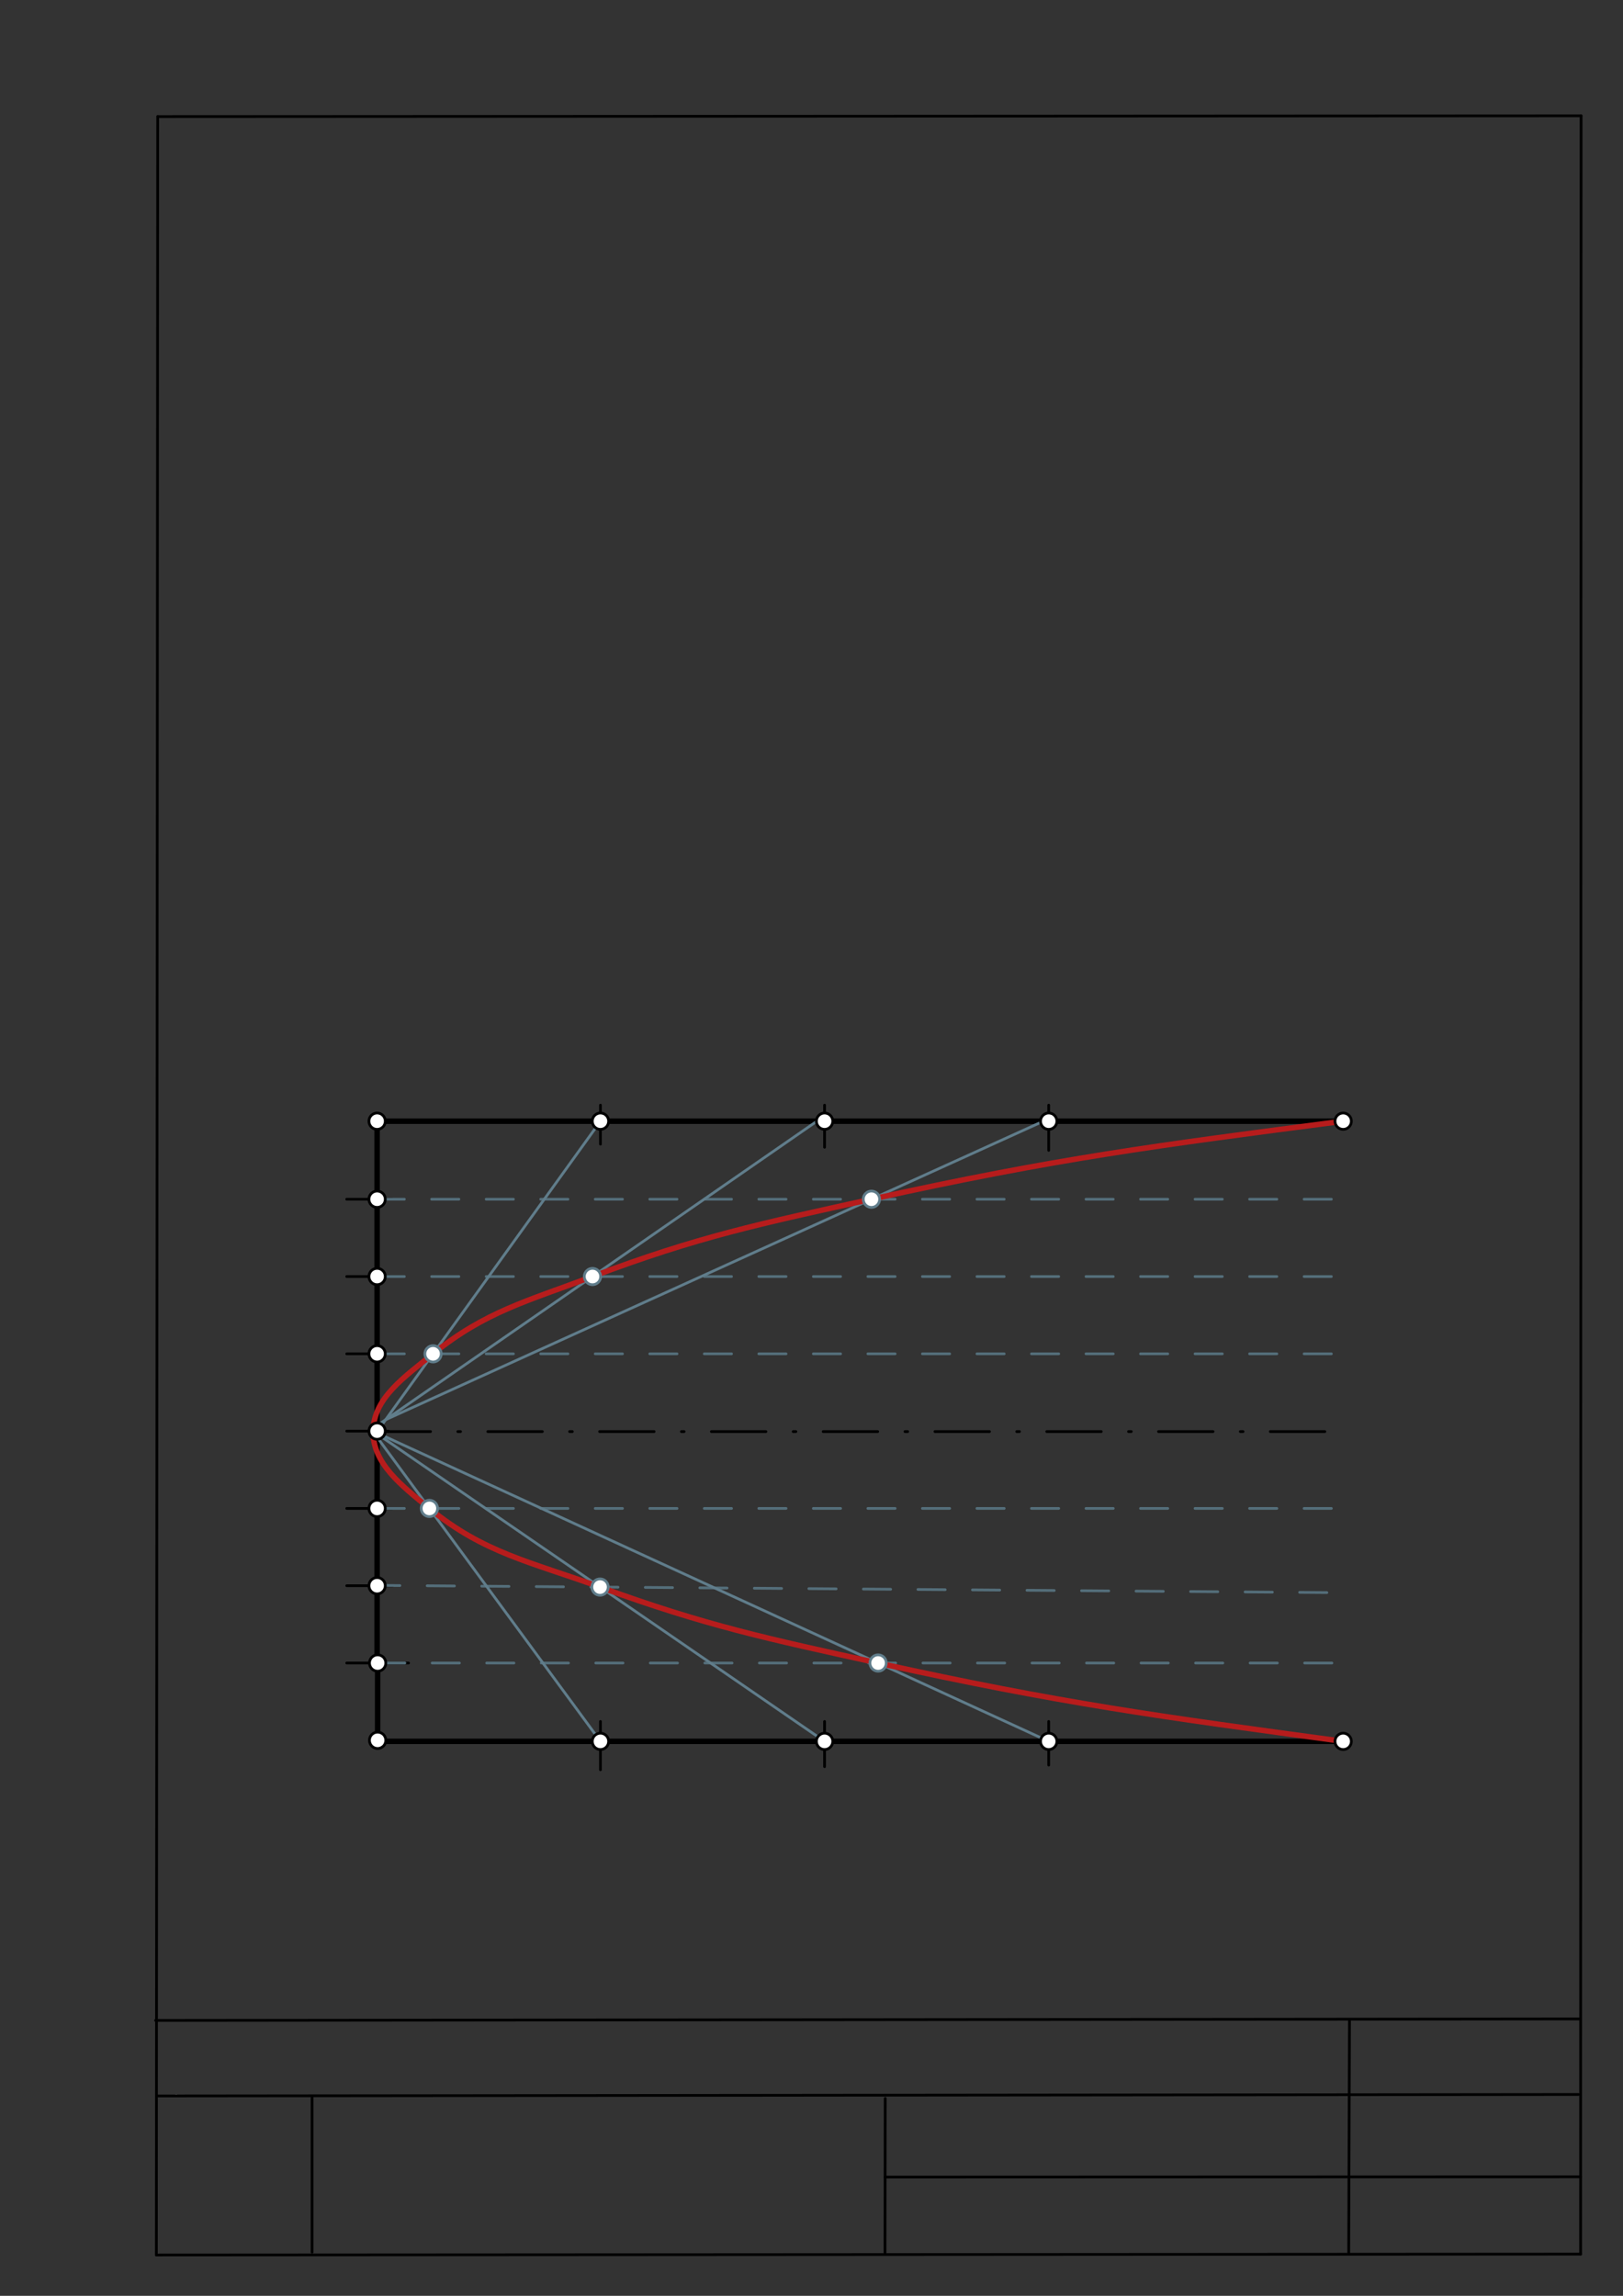 <svg xmlns="http://www.w3.org/2000/svg" class="svg--1it" height="100%" preserveAspectRatio="xMidYMid meet" viewBox="0 0 595.276 841.89" width="100%"><rect x="0" y="0" width="595.276" height="841.89" fill="#333333" stroke="none"/><defs><marker id="marker-arrow" markerHeight="16" markerUnits="userSpaceOnUse" markerWidth="24" orient="auto-start-reverse" refX="24" refY="4" viewBox="0 0 24 8"><path d="M 0 0 L 24 4 L 0 8 z" stroke="inherit"></path></marker></defs><g class="aux-layer--1FB"><g class="element--2qn"><line stroke="#bbbbbb" stroke-dasharray="none" stroke-linecap="round" stroke-width="1" x1="64.45" x2="64.8" y1="768.593" y2="768.592"></line></g></g><g class="main-layer--3Vd"><g class="element--2qn"><line stroke="#000000" stroke-dasharray="none" stroke-linecap="round" stroke-width="1" x1="57.35" x2="579.727" y1="826.927" y2="826.6"></line></g><g class="element--2qn"><line stroke="#000000" stroke-dasharray="none" stroke-linecap="round" stroke-width="1" x1="57.843" x2="579.9" y1="42.752" y2="42.47"></line></g><g class="element--2qn"><line stroke="#000000" stroke-dasharray="none" stroke-linecap="round" stroke-width="1" x1="57.843" x2="57.35" y1="42.752" y2="826.927"></line></g><g class="element--2qn"><line stroke="#000000" stroke-dasharray="none" stroke-linecap="round" stroke-width="1" x1="579.9" x2="579.727" y1="42.47" y2="826.6"></line></g><g class="element--2qn"><line stroke="#000000" stroke-dasharray="none" stroke-linecap="round" stroke-width="1" x1="57.054" x2="579.396" y1="740.9" y2="740.35"></line></g><g class="element--2qn"><line stroke="#000000" stroke-dasharray="none" stroke-linecap="round" stroke-width="1" x1="57.387" x2="578.961" y1="768.6" y2="768.051"></line></g><g class="element--2qn"><line stroke="#000000" stroke-dasharray="none" stroke-linecap="round" stroke-width="1" x1="114.45" x2="114.45" y1="825.891" y2="769.198"></line></g><g class="element--2qn"><line stroke="#000000" stroke-dasharray="none" stroke-linecap="round" stroke-width="1" x1="494.672" x2="494.954" y1="826.095" y2="741.056"></line></g><g class="element--2qn"><line stroke="#000000" stroke-dasharray="none" stroke-linecap="round" stroke-width="1" x1="324.594" x2="324.673" y1="826.207" y2="769.514"></line></g><g class="element--2qn"><line stroke="#000000" stroke-dasharray="none" stroke-linecap="round" stroke-width="1" x1="579.75" x2="324.632" y1="798.254" y2="798.347"></line></g><g class="element--2qn"><line stroke="#000000" stroke-dasharray="none" stroke-linecap="round" stroke-width="2" x1="138.312" x2="492.643" y1="411.146" y2="411.146"></line></g><g class="element--2qn"><line stroke="#000000" stroke-dasharray="none" stroke-linecap="round" stroke-width="2" x1="138.312" x2="138.312" y1="411.146" y2="609.571"></line></g><g class="element--2qn"><line stroke="#000000" stroke-dasharray="none" stroke-linecap="round" stroke-width="2" x1="138.312" x2="492.643" y1="638.571" y2="638.571"></line></g><g class="element--2qn"><line stroke="#000000" stroke-dasharray="none" stroke-linecap="round" stroke-width="1" x1="220.229" x2="220.229" y1="648.988" y2="631.274"></line></g><g class="element--2qn"><line stroke="#000000" stroke-dasharray="none" stroke-linecap="round" stroke-width="1" x1="302.433" x2="302.433" y1="631.274" y2="647.845"></line></g><g class="element--2qn"><line stroke="#000000" stroke-dasharray="none" stroke-linecap="round" stroke-width="1" x1="384.638" x2="384.638" y1="631.274" y2="647.274"></line></g><g class="element--2qn"><line stroke="#000000" stroke-dasharray="none" stroke-linecap="round" stroke-width="1" x1="220.229" x2="220.229" y1="405.274" y2="419.56"></line></g><g class="element--2qn"><line stroke="#000000" stroke-dasharray="none" stroke-linecap="round" stroke-width="1" x1="302.433" x2="302.433" y1="405.274" y2="420.702"></line></g><g class="element--2qn"><line stroke="#000000" stroke-dasharray="none" stroke-linecap="round" stroke-width="1" x1="384.638" x2="384.638" y1="405.274" y2="421.845"></line></g><g class="element--2qn"><line stroke="#000000" stroke-dasharray="none" stroke-linecap="round" stroke-width="1" x1="127.167" x2="143.969" y1="439.763" y2="439.763"></line></g><g class="element--2qn"><line stroke="#000000" stroke-dasharray="none" stroke-linecap="round" stroke-width="1" x1="127.167" x2="142.969" y1="468.11" y2="468.11"></line></g><g class="element--2qn"><line stroke="#000000" stroke-dasharray="none" stroke-linecap="round" stroke-width="1" x1="127.167" x2="142.969" y1="496.456" y2="496.456"></line></g><g class="element--2qn"><line stroke="#000000" stroke-dasharray="none" stroke-linecap="round" stroke-width="1" x1="127.167" x2="142.469" y1="524.803" y2="524.803"></line></g><g class="element--2qn"><line stroke="#000000" stroke-dasharray="none" stroke-linecap="round" stroke-width="1" x1="127.167" x2="143.969" y1="553.149" y2="553.149"></line></g><g class="element--2qn"><line stroke="#000000" stroke-dasharray="none" stroke-linecap="round" stroke-width="1" x1="127.167" x2="143.969" y1="581.495" y2="581.495"></line></g><g class="element--2qn"><line stroke="#000000" stroke-dasharray="none" stroke-linecap="round" stroke-width="1" x1="127.167" x2="149.844" y1="609.842" y2="609.842"></line></g><g class="element--2qn"><line stroke="#000000" stroke-dasharray="none" stroke-linecap="round" stroke-width="2" x1="138.505" x2="138.5" y1="609.842" y2="638.188"></line></g><g class="element--2qn"><line stroke="#000000" stroke-dasharray="20, 10, 1, 10" stroke-linecap="round" stroke-width="1" x1="137.917" x2="492.247" y1="524.97" y2="524.97"></line></g><g class="element--2qn"><line stroke="#546E7A" stroke-dasharray="10" stroke-linecap="round" stroke-width="1" x1="138.312" x2="492.643" y1="439.763" y2="439.763"></line></g><g class="element--2qn"><line stroke="#546E7A" stroke-dasharray="10" stroke-linecap="round" stroke-width="1" x1="138.312" x2="492.643" y1="468.11" y2="468.11"></line></g><g class="element--2qn"><line stroke="#546E7A" stroke-dasharray="10" stroke-linecap="round" stroke-width="1" x1="138.312" x2="492.643" y1="496.456" y2="496.456"></line></g><g class="element--2qn"><line stroke="#546E7A" stroke-dasharray="10" stroke-linecap="round" stroke-width="1" x1="138.312" x2="492.643" y1="553.149" y2="553.149"></line></g><g class="element--2qn"><line stroke="#546E7A" stroke-dasharray="10" stroke-linecap="round" stroke-width="1" x1="136.676" x2="490.997" y1="581.359" y2="584.038"></line></g><g class="element--2qn"><line stroke="#546E7A" stroke-dasharray="10" stroke-linecap="round" stroke-width="1" x1="138.505" x2="492.836" y1="609.842" y2="609.842"></line></g><g class="element--2qn"><line stroke="#607D8B" stroke-dasharray="none" stroke-linecap="round" stroke-width="1" x1="220.229" x2="138.312" y1="411.146" y2="524.97"></line></g><g class="element--2qn"><line stroke="#607D8B" stroke-dasharray="none" stroke-linecap="round" stroke-width="1" x1="301.385" x2="136.242" y1="409.927" y2="524.212"></line></g><g class="element--2qn"><line stroke="#607D8B" stroke-dasharray="none" stroke-linecap="round" stroke-width="1" x1="385.385" x2="141.454" y1="409.927" y2="520.606"></line></g><g class="element--2qn"><line stroke="#607D8B" stroke-dasharray="none" stroke-linecap="round" stroke-width="1" x1="220.229" x2="136.242" y1="638.571" y2="524.212"></line></g><g class="element--2qn"><line stroke="#607D8B" stroke-dasharray="none" stroke-linecap="round" stroke-width="1" x1="302.433" x2="136.813" y1="638.571" y2="524.784"></line></g><g class="element--2qn"><line stroke="#607D8B" stroke-dasharray="none" stroke-linecap="round" stroke-width="1" x1="384.638" x2="136.841" y1="638.571" y2="524.803"></line></g><g class="element--2qn"><path d="M 492.643 638.571 C 424.89 629.416, 388.833 624.544, 322.064 609.842 C 281.256 600.857, 259.03 596.173, 220.078 581.989 C 194.688 572.744, 177.517 569.557, 157.493 553.149 C 147.302 544.798, 136.662 536.671, 136.841 524.803 C 137.024 512.662, 148.297 504.997, 158.833 496.456 C 177.919 480.986, 193.516 477.088, 217.311 468.11 C 256.185 453.441, 278.682 448.794, 319.627 439.763 C 387.257 424.846, 423.965 420.074, 492.643 411.146" fill="none" stroke="#B71C1C" stroke-linecap="round" stroke-width="2"></path></g><g class="element--2qn"><circle cx="138.312" cy="439.763" r="3" stroke="#000000" stroke-width="1" fill="#ffffff"></circle>}</g><g class="element--2qn"><circle cx="138.312" cy="468.11" r="3" stroke="#000000" stroke-width="1" fill="#ffffff"></circle>}</g><g class="element--2qn"><circle cx="138.312" cy="496.456" r="3" stroke="#000000" stroke-width="1" fill="#ffffff"></circle>}</g><g class="element--2qn"><circle cx="138.312" cy="524.803" r="3" stroke="#000000" stroke-width="1" fill="#ffffff"></circle>}</g><g class="element--2qn"><circle cx="138.312" cy="553.149" r="3" stroke="#000000" stroke-width="1" fill="#ffffff"></circle>}</g><g class="element--2qn"><circle cx="138.312" cy="581.495" r="3" stroke="#000000" stroke-width="1" fill="#ffffff"></circle>}</g><g class="element--2qn"><circle cx="138.505" cy="609.842" r="3" stroke="#000000" stroke-width="1" fill="#ffffff"></circle>}</g><g class="element--2qn"><circle cx="220.229" cy="411.146" r="3" stroke="#000000" stroke-width="1" fill="#ffffff"></circle>}</g><g class="element--2qn"><circle cx="302.433" cy="411.146" r="3" stroke="#000000" stroke-width="1" fill="#ffffff"></circle>}</g><g class="element--2qn"><circle cx="384.638" cy="411.146" r="3" stroke="#000000" stroke-width="1" fill="#ffffff"></circle>}</g><g class="element--2qn"><circle cx="384.638" cy="638.571" r="3" stroke="#000000" stroke-width="1" fill="#ffffff"></circle>}</g><g class="element--2qn"><circle cx="302.433" cy="638.571" r="3" stroke="#000000" stroke-width="1" fill="#ffffff"></circle>}</g><g class="element--2qn"><circle cx="220.229" cy="638.571" r="3" stroke="#000000" stroke-width="1" fill="#ffffff"></circle>}</g><g class="element--2qn"><circle cx="138.312" cy="411.146" r="3" stroke="#000000" stroke-width="1" fill="#ffffff"></circle>}</g><g class="element--2qn"><circle cx="492.643" cy="411.146" r="3" stroke="#000000" stroke-width="1" fill="#ffffff"></circle>}</g><g class="element--2qn"><circle cx="138.5" cy="638.188" r="3" stroke="#000000" stroke-width="1" fill="#ffffff"></circle>}</g><g class="element--2qn"><circle cx="492.643" cy="638.571" r="3" stroke="#000000" stroke-width="1" fill="#ffffff"></circle>}</g><g class="element--2qn"><circle cx="319.627" cy="439.763" r="3" stroke="#607D8B" stroke-width="1" fill="#ffffff"></circle>}</g><g class="element--2qn"><circle cx="217.311" cy="468.11" r="3" stroke="#607D8B" stroke-width="1" fill="#ffffff"></circle>}</g><g class="element--2qn"><circle cx="158.833" cy="496.456" r="3" stroke="#607D8B" stroke-width="1" fill="#ffffff"></circle>}</g><g class="element--2qn"><circle cx="322.064" cy="609.842" r="3" stroke="#607D8B" stroke-width="1" fill="#ffffff"></circle>}</g><g class="element--2qn"><circle cx="220.078" cy="581.989" r="3" stroke="#607D8B" stroke-width="1" fill="#ffffff"></circle>}</g><g class="element--2qn"><circle cx="157.493" cy="553.149" r="3" stroke="#607D8B" stroke-width="1" fill="#ffffff"></circle>}</g></g><g class="snaps-layer--2PT"></g><g class="temp-layer--rAP"></g></svg>